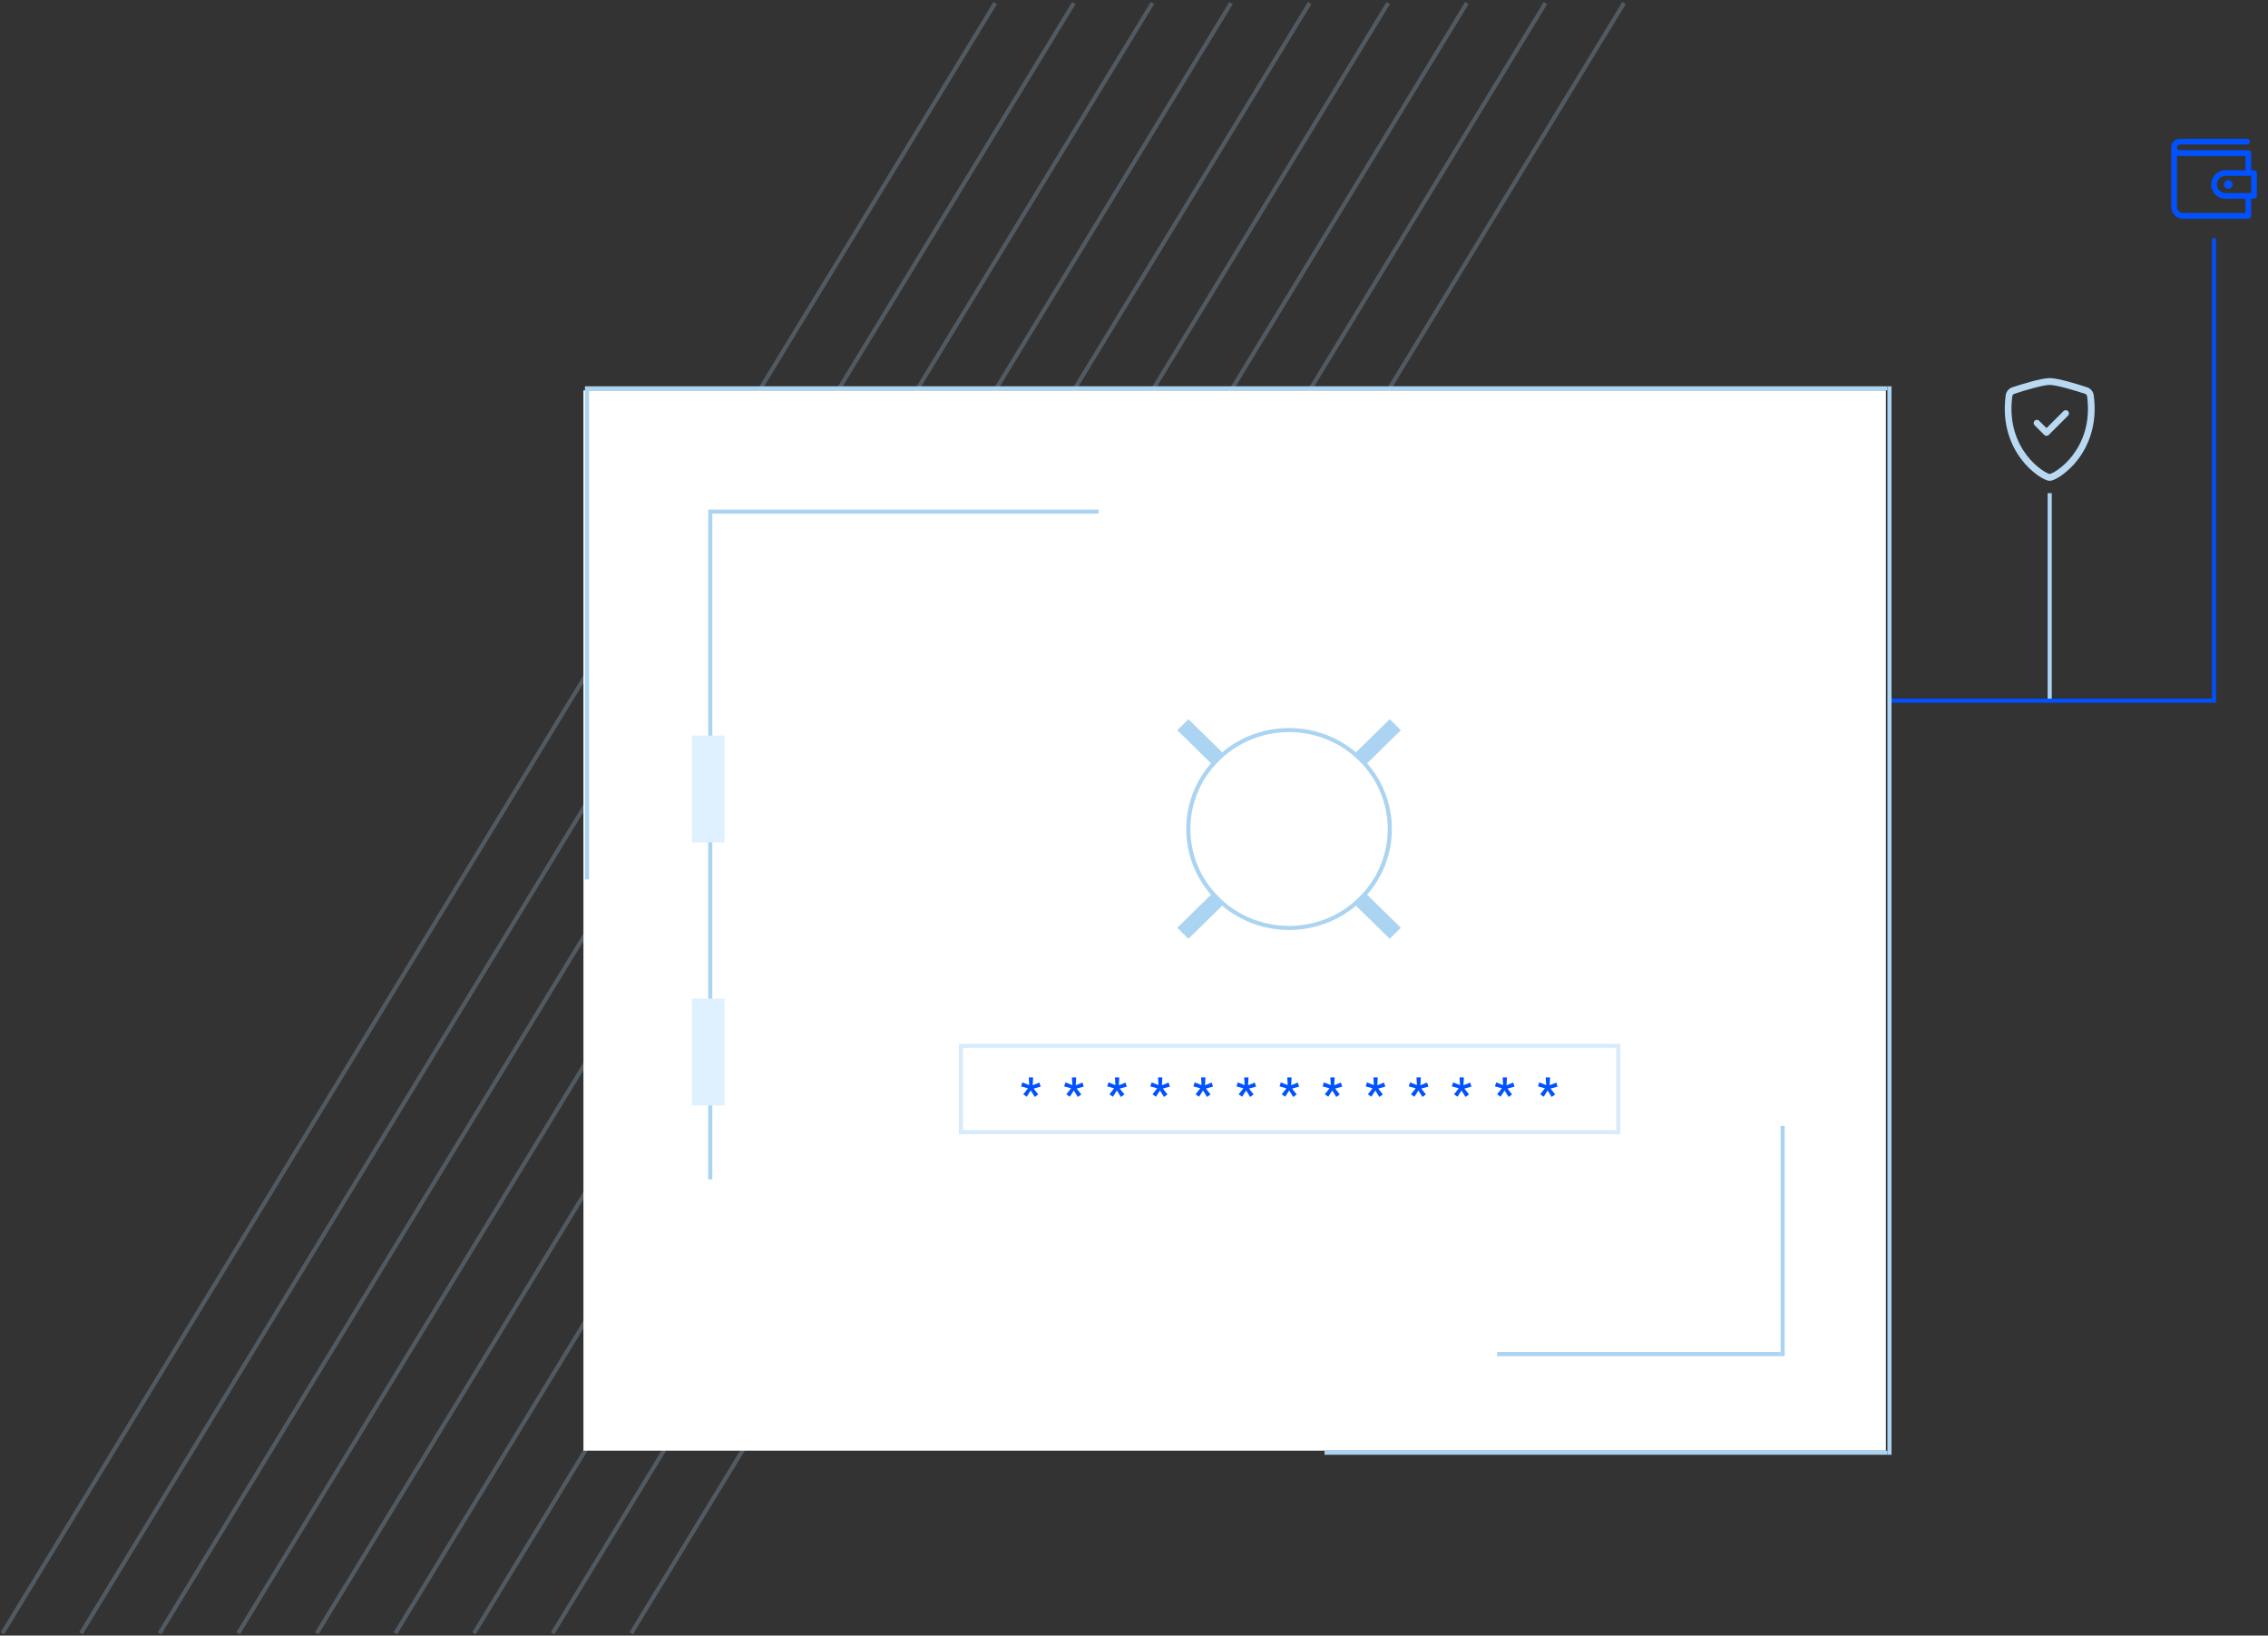 <svg xmlns="http://www.w3.org/2000/svg" fill="none" viewBox="0 0 552 398" height="398" width="552">
<rect x="0" y="0" width="552" height="398" fill="#333333" stroke="none"/>
<line stroke-opacity="0.25" stroke="#B3D3EF" y2="0.74" x2="242.225" y1="397.453" x1="0.573"></line>
<line stroke-opacity="0.25" stroke="#B3D3EF" y2="0.74" x2="395.272" y1="397.453" x1="153.62"></line>
<line stroke-opacity="0.25" stroke="#B3D3EF" y2="0.74" x2="376.14" y1="397.453" x1="134.488"></line>
<line stroke-opacity="0.25" stroke="#B3D3EF" y2="0.74" x2="337.879" y1="397.453" x1="96.226"></line>
<line stroke-opacity="0.25" stroke="#B3D3EF" y2="0.74" x2="299.618" y1="397.453" x1="57.966"></line>
<line stroke-opacity="0.25" stroke="#B3D3EF" y2="0.74" x2="261.356" y1="397.453" x1="19.704"></line>
<line stroke-opacity="0.25" stroke="#B3D3EF" y2="0.74" x2="357.011" y1="397.453" x1="115.358"></line>
<line stroke-opacity="0.25" stroke="#B3D3EF" y2="0.74" x2="318.749" y1="397.453" x1="77.096"></line>
<line stroke-opacity="0.25" stroke="#B3D3EF" y2="0.74" x2="280.487" y1="397.453" x1="38.835"></line>
<rect fill="white" height="258" width="317" y="95" x="142"></rect>
<line stroke="#ABD4F2" y2="214" x2="142.871" y1="95" x1="142.871"></line>
<line stroke="#ABD4F2" y2="287" x2="172.871" y1="125" x1="172.871"></line>
<line stroke="#ABD4F2" y2="353.5" x2="459.371" y1="353.5" x1="322.371"></line>
<line stroke="#ABD4F2" y2="329.5" x2="433.371" y1="329.5" x1="364.371"></line>
<line stroke="#0051FF" y2="170.5" x2="538.371" y1="170.5" x1="459.371"></line>
<line stroke="#ABD4F2" y2="124.5" x2="267.371" y1="124.5" x1="172.371"></line>
<line stroke="#ABD4F2" y2="94.5" x2="459.371" y1="94.5" x1="142.371"></line>
<path stroke="#D8EBFB" d="M233.871 254.5H393.871V275.5H233.871V254.5Z"></path>
<line stroke="#ABD4F2" y2="354" x2="459.871" y1="94" x1="459.871"></line>
<line stroke="#ABD4F2" y2="330" x2="433.871" y1="274" x1="433.871"></line>
<line stroke="#0051FF" y2="171" x2="538.871" y1="58" x1="538.871"></line>
<line stroke="#ABD4F2" y2="170" x2="498.871" y1="120" x1="498.871"></line>
<rect fill="#ABD4F2" transform="matrix(0.714 -0.701 0.714 0.701 286.533 177.686)" height="12.392" width="3.813"></rect>
<rect fill="#ABD4F2" transform="matrix(-0.714 -0.701 0.714 -0.701 289.254 228.444)" height="12.392" width="3.813"></rect>
<rect fill="#ABD4F2" transform="matrix(0.714 -0.701 0.714 0.701 329.384 219.762)" height="12.392" width="3.813"></rect>
<rect fill="#ABD4F2" transform="matrix(-0.714 -0.701 0.714 -0.701 332.104 186.368)" height="12.392" width="3.813"></rect>
<circle stroke="#ABD4F2" transform="matrix(0.714 -0.701 0.714 0.701 313.74 201.729)" r="24.284"></circle>
<rect fill="#DFF1FF" height="26" width="8" y="179" x="168.371"></rect>
<rect fill="#DFF1FF" height="26" width="8" y="243" x="168.371"></rect>
<path fill="#0051FF" d="M250.203 264.833L248.516 264.355L248.833 263.383L250.503 264.054L250.396 262.18H251.449L251.341 264.092L252.969 263.431L253.286 264.414L251.567 264.892L252.695 266.321L251.841 266.928L250.863 265.359L249.896 266.874L249.042 266.294L250.203 264.833ZM260.687 264.833L259 264.355L259.317 263.383L260.988 264.054L260.88 262.18H261.933L261.826 264.092L263.453 263.431L263.77 264.414L262.051 264.892L263.179 266.321L262.325 266.928L261.348 265.359L260.381 266.874L259.527 266.294L260.687 264.833ZM271.171 264.833L269.485 264.355L269.802 263.383L271.472 264.054L271.365 262.18H272.417L272.31 264.092L273.938 263.431L274.254 264.414L272.536 264.892L273.664 266.321L272.81 266.928L271.832 265.359L270.865 266.874L270.011 266.294L271.171 264.833ZM281.656 264.833L279.969 264.355L280.286 263.383L281.957 264.054L281.849 262.18H282.902L282.794 264.092L284.422 263.431L284.739 264.414L283.02 264.892L284.148 266.321L283.294 266.928L282.316 265.359L281.35 266.874L280.496 266.294L281.656 264.833ZM292.14 264.833L290.454 264.355L290.771 263.383L292.441 264.054L292.333 262.18H293.386L293.279 264.092L294.906 263.431L295.223 264.414L293.504 264.892L294.632 266.321L293.778 266.928L292.801 265.359L291.834 266.874L290.98 266.294L292.14 264.833ZM302.625 264.833L300.938 264.355L301.255 263.383L302.925 264.054L302.818 262.18H303.871L303.763 264.092L305.391 263.431L305.708 264.414L303.989 264.892L305.117 266.321L304.263 266.928L303.285 265.359L302.318 266.874L301.464 266.294L302.625 264.833ZM313.109 264.833L311.422 264.355L311.739 263.383L313.41 264.054L313.302 262.18H314.355L314.248 264.092L315.875 263.431L316.192 264.414L314.473 264.892L315.601 266.321L314.747 266.928L313.77 265.359L312.803 266.874L311.949 266.294L313.109 264.833ZM323.593 264.833L321.907 264.355L322.224 263.383L323.894 264.054L323.787 262.18H324.839L324.732 264.092L326.359 263.431L326.676 264.414L324.958 264.892L326.085 266.321L325.231 266.928L324.254 265.359L323.287 266.874L322.433 266.294L323.593 264.833ZM334.078 264.833L332.391 264.355L332.708 263.383L334.378 264.054L334.271 262.18H335.324L335.216 264.092L336.844 263.431L337.161 264.414L335.442 264.892L336.57 266.321L335.716 266.928L334.738 265.359L333.771 266.874L332.917 266.294L334.078 264.833ZM344.562 264.833L342.875 264.355L343.192 263.383L344.863 264.054L344.755 262.18H345.808L345.701 264.092L347.328 263.431L347.645 264.414L345.926 264.892L347.054 266.321L346.2 266.928L345.223 265.359L344.256 266.874L343.402 266.294L344.562 264.833ZM355.046 264.833L353.36 264.355L353.677 263.383L355.347 264.054L355.24 262.18H356.292L356.185 264.092L357.812 263.431L358.129 264.414L356.411 264.892L357.539 266.321L356.685 266.928L355.707 265.359L354.74 266.874L353.886 266.294L355.046 264.833ZM365.531 264.833L363.844 264.355L364.161 263.383L365.832 264.054L365.724 262.18H366.777L366.669 264.092L368.297 263.431L368.614 264.414L366.895 264.892L368.023 266.321L367.169 266.928L366.191 265.359L365.225 266.874L364.371 266.294L365.531 264.833ZM376.015 264.833L374.329 264.355L374.646 263.383L376.316 264.054L376.208 262.18H377.261L377.154 264.092L378.781 263.431L379.098 264.414L377.379 264.892L378.507 266.321L377.653 266.928L376.676 265.359L375.709 266.874L374.855 266.294L376.015 264.833Z"></path>
<path fill="#0051FF" d="M548.594 41.417H547.899V37.25C547.899 37.066 547.826 36.889 547.696 36.759C547.566 36.629 547.389 36.556 547.205 36.556H530.538C530.374 36.558 530.214 36.502 530.087 36.398C529.959 36.294 529.873 36.148 529.844 35.986V35.736C529.873 35.574 529.959 35.428 530.087 35.324C530.214 35.22 530.374 35.164 530.538 35.167H546.913C547.097 35.167 547.274 35.093 547.404 34.963C547.534 34.833 547.608 34.656 547.608 34.472C547.608 34.288 547.534 34.111 547.404 33.981C547.274 33.851 547.097 33.778 546.913 33.778H530.538C529.986 33.778 529.456 33.997 529.065 34.388C528.674 34.779 528.455 35.309 528.455 35.861C528.45 35.944 528.45 36.028 528.455 36.111V50.396C528.458 50.77 528.534 51.139 528.68 51.484C528.825 51.828 529.037 52.141 529.303 52.403C529.57 52.666 529.885 52.873 530.232 53.014C530.578 53.154 530.949 53.225 531.323 53.222H547.205C547.389 53.222 547.566 53.149 547.696 53.019C547.826 52.889 547.899 52.712 547.899 52.528V48.361H548.594C548.778 48.361 548.955 48.288 549.085 48.158C549.215 48.028 549.288 47.851 549.288 47.667V42.111C549.288 41.927 549.215 41.75 549.085 41.62C548.955 41.49 548.778 41.417 548.594 41.417ZM546.51 51.833H531.323C530.937 51.837 530.565 51.688 530.288 51.419C530.011 51.15 529.851 50.782 529.844 50.396V37.861C530.069 37.926 530.304 37.955 530.538 37.944H546.51V41.417H541.649C540.728 41.417 539.845 41.782 539.194 42.434C538.543 43.085 538.177 43.968 538.177 44.889C538.177 45.81 538.543 46.693 539.194 47.344C539.845 47.995 540.728 48.361 541.649 48.361H546.51V51.833ZM547.899 46.972H541.649C541.097 46.972 540.567 46.753 540.176 46.362C539.785 45.971 539.566 45.441 539.566 44.889C539.566 44.336 539.785 43.806 540.176 43.416C540.567 43.025 541.097 42.806 541.649 42.806H547.899V46.972Z"></path>
<path fill="#0051FF" d="M542.35 45.931C542.926 45.931 543.392 45.464 543.392 44.889C543.392 44.314 542.926 43.847 542.35 43.847C541.775 43.847 541.309 44.314 541.309 44.889C541.309 45.464 541.775 45.931 542.35 45.931Z"></path>
<path fill="#B9D9F3" d="M494.712 94.484C493.224 94.894 491.746 95.341 490.279 95.822C490.145 95.865 490.026 95.945 489.935 96.053C489.845 96.161 489.786 96.292 489.766 96.431C488.901 102.927 490.901 107.666 493.287 110.788C494.297 112.122 495.501 113.299 496.86 114.277C497.401 114.658 497.879 114.933 498.255 115.109C498.443 115.198 498.596 115.258 498.713 115.294C498.765 115.312 498.817 115.325 498.871 115.333C498.924 115.324 498.976 115.311 499.027 115.294C499.146 115.258 499.299 115.198 499.487 115.109C499.862 114.933 500.341 114.656 500.882 114.277C502.241 113.299 503.445 112.122 504.455 110.788C506.841 107.667 508.841 102.927 507.976 96.431C507.956 96.292 507.898 96.161 507.807 96.053C507.716 95.945 507.597 95.865 507.463 95.822C506.446 95.489 504.729 94.947 503.03 94.486C501.296 94.016 499.701 93.667 498.871 93.667C498.043 93.667 496.446 94.016 494.712 94.486V94.484ZM494.296 92.875C495.991 92.414 497.793 92 498.871 92C499.949 92 501.751 92.414 503.446 92.875C505.18 93.344 506.929 93.898 507.957 94.234C508.387 94.376 508.768 94.637 509.057 94.986C509.345 95.334 509.529 95.757 509.588 96.206C510.52 103.202 508.359 108.386 505.737 111.816C504.625 113.283 503.299 114.575 501.804 115.648C501.287 116.02 500.739 116.347 500.166 116.625C499.729 116.831 499.259 117 498.871 117C498.484 117 498.015 116.831 497.576 116.625C497.003 116.347 496.455 116.02 495.938 115.648C494.443 114.575 493.117 113.283 492.005 111.816C489.384 108.386 487.223 103.202 488.154 96.206C488.213 95.757 488.397 95.334 488.686 94.986C488.974 94.637 489.355 94.376 489.785 94.234C491.278 93.745 492.782 93.292 494.296 92.875V92.875Z"></path>
<path fill="#B9D9F3" d="M503.33 100.041C503.403 100.113 503.461 100.199 503.5 100.294C503.54 100.389 503.56 100.491 503.56 100.594C503.56 100.697 503.54 100.798 503.5 100.893C503.461 100.988 503.403 101.074 503.33 101.147L498.643 105.834C498.57 105.907 498.484 105.965 498.389 106.004C498.294 106.044 498.193 106.064 498.09 106.064C497.987 106.064 497.885 106.044 497.79 106.004C497.696 105.965 497.609 105.907 497.537 105.834L495.193 103.491C495.12 103.418 495.063 103.332 495.023 103.237C494.984 103.142 494.964 103.04 494.964 102.937C494.964 102.835 494.984 102.733 495.023 102.638C495.063 102.543 495.12 102.457 495.193 102.384C495.266 102.312 495.352 102.254 495.447 102.215C495.542 102.175 495.643 102.155 495.746 102.155C495.849 102.155 495.951 102.175 496.045 102.215C496.14 102.254 496.227 102.312 496.299 102.384L498.09 104.177L502.224 100.041C502.297 99.968 502.383 99.91 502.478 99.871C502.573 99.831 502.675 99.811 502.777 99.811C502.88 99.811 502.982 99.831 503.077 99.871C503.172 99.91 503.258 99.968 503.33 100.041V100.041Z"></path>
</svg>